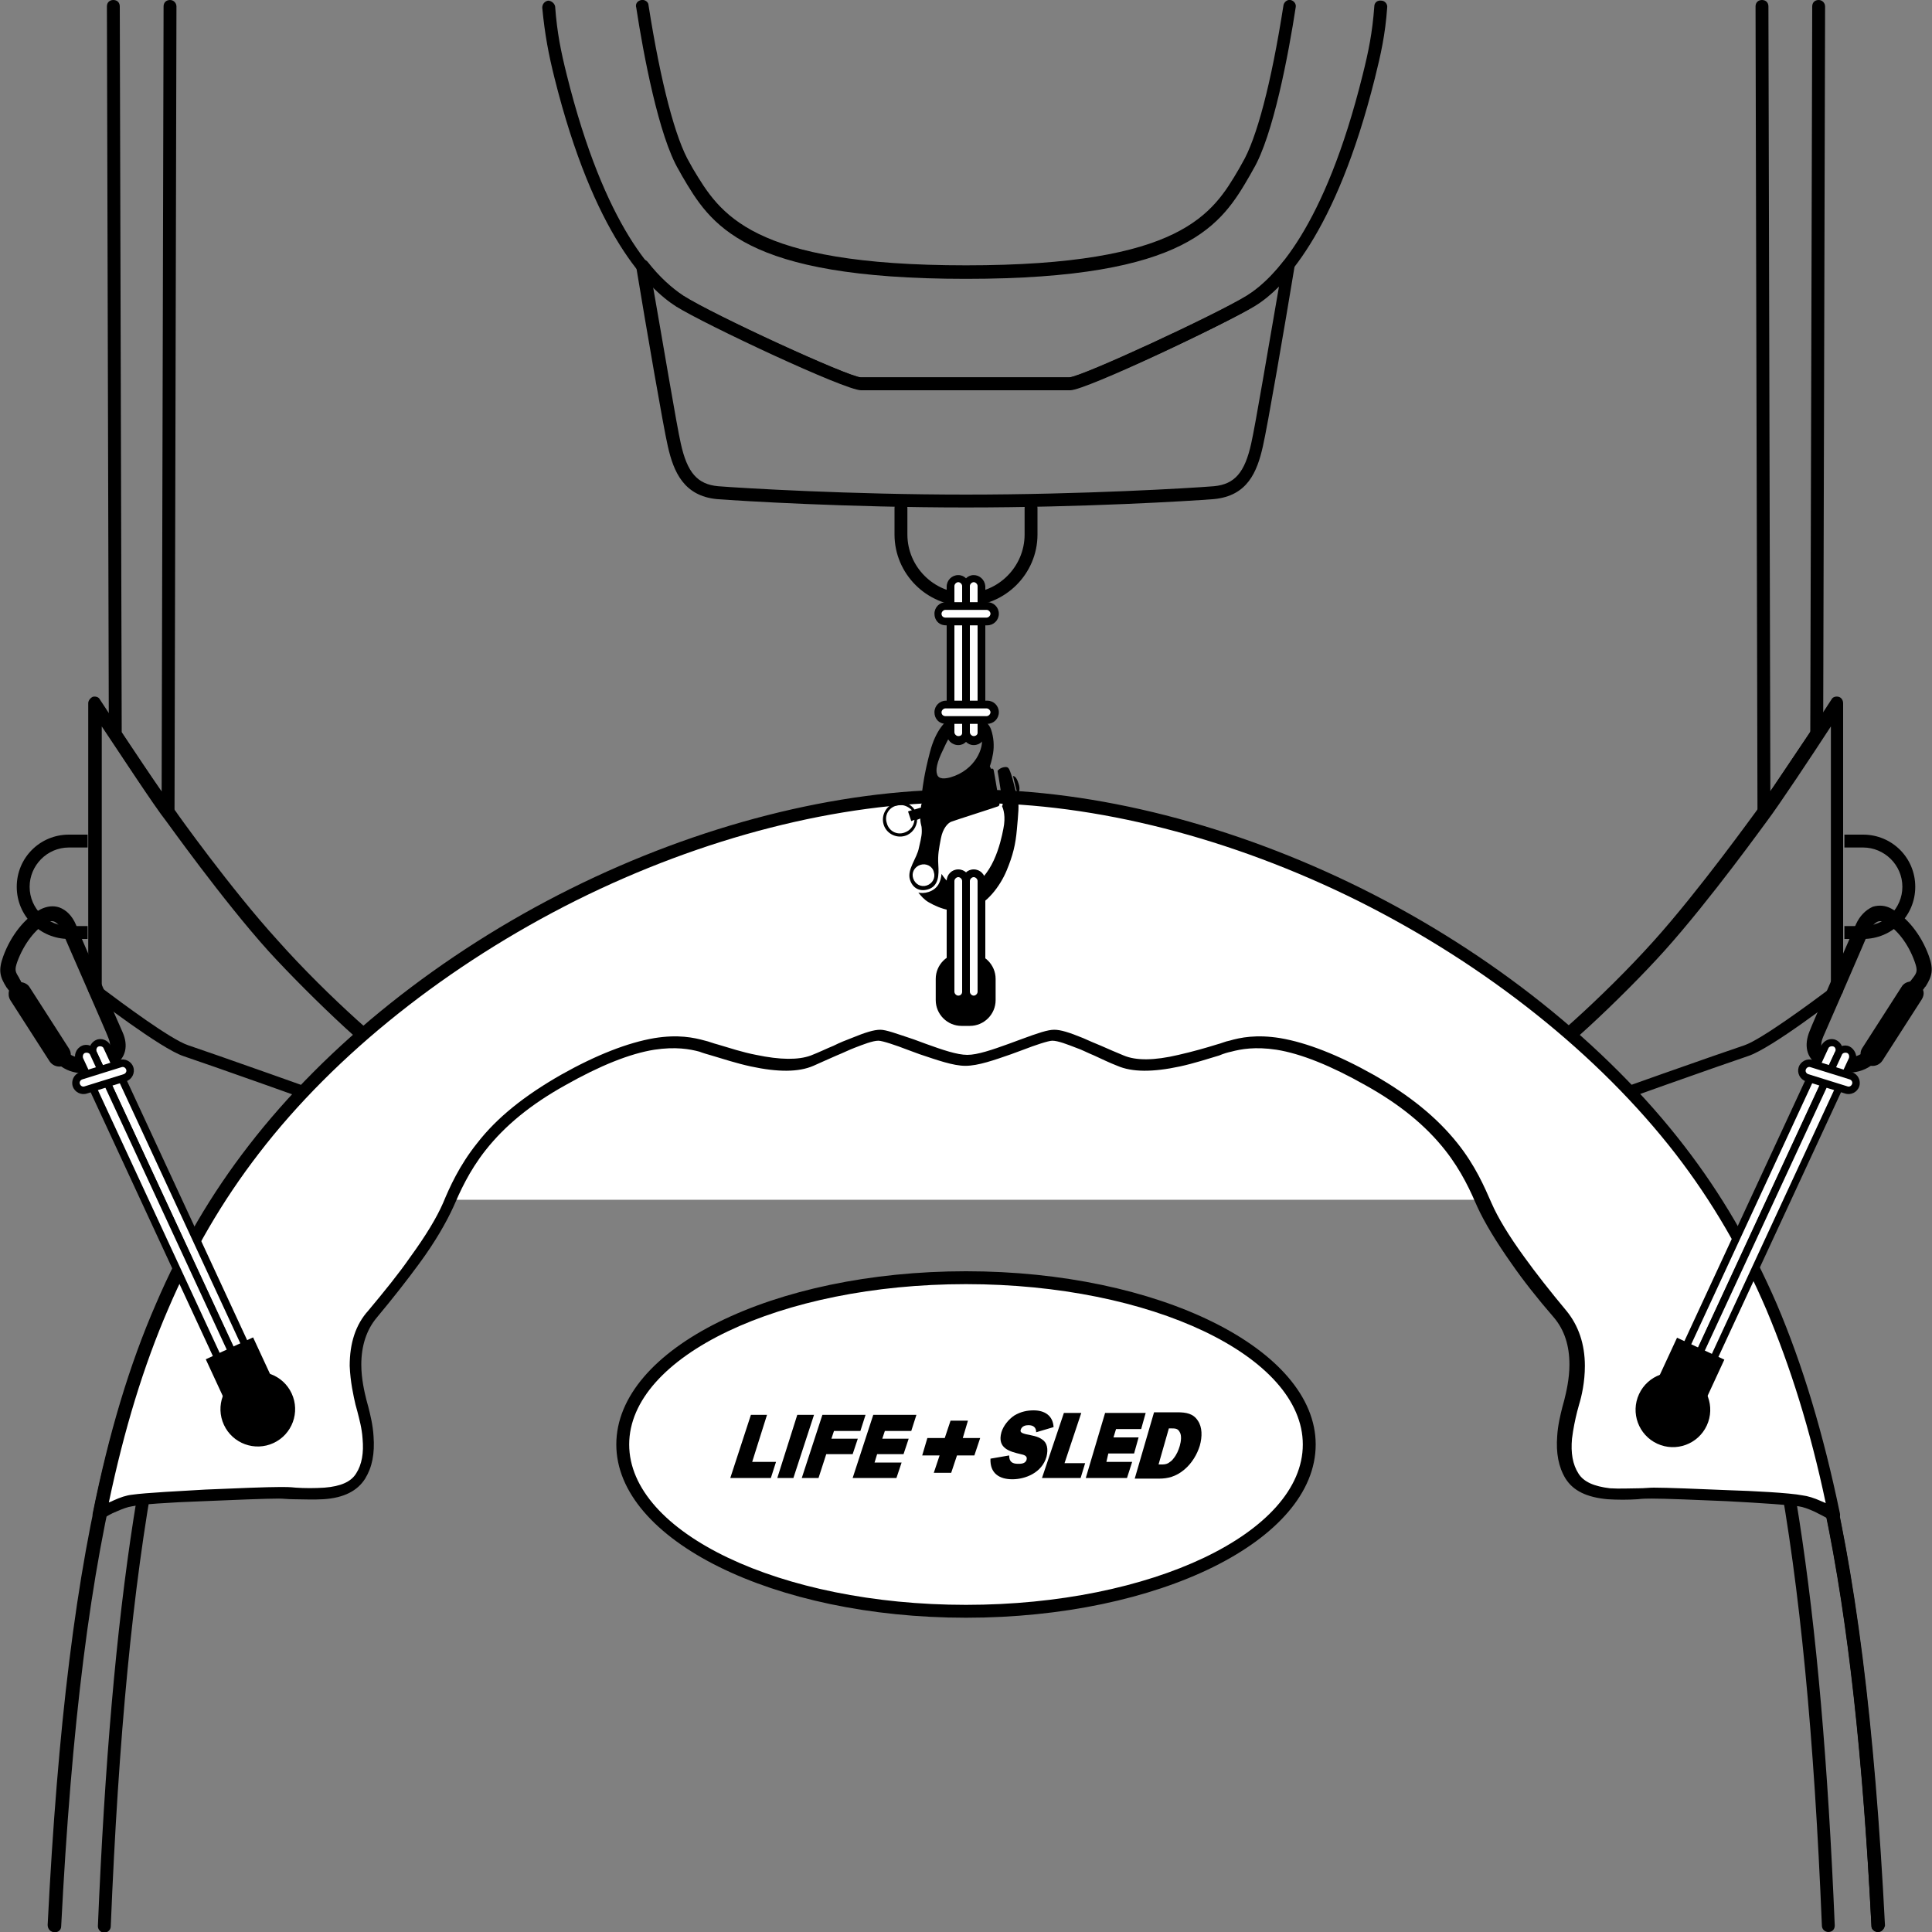 <?xml version="1.0" encoding="utf-8"?>
<!-- Generator: Adobe Illustrator 21.0.0, SVG Export Plug-In . SVG Version: 6.00 Build 0)  -->
<svg version="1.1" id="Layer_1" xmlns="http://www.w3.org/2000/svg" xmlns:xlink="http://www.w3.org/1999/xlink" x="0px" y="0px"
	 width="300px" height="300px" viewBox="0 0 300 300" style="enable-background:new 0 0 300 300;" xml:space="preserve">
<rect x="0" y="0" width="300" height="300" fill="#808080" stroke="none"/>
<style type="text/css">
	.st0{fill:#FFFFFF;}
	.st1{fill:none;}
</style>
<path d="M202.1,182.5c-4.8,0-10.3-0.1-16.7-0.3c-9.3-0.2-20.9-0.5-35.3-0.5H150c-14.4,0-26,0.3-35.3,0.5c-6.4,0.1-12,0.3-16.7,0.3
	c-5.8,0-9.2-0.9-10.3-2.8c-0.2-0.4-0.3-0.8-0.4-1.1c-3.5-0.4-14.8-1.5-18.6-2c-4.1-0.6-9-1.4-14-3.3c-4.5-1.7-22.6-8.1-26.2-9.3
	s-13.9-9.2-14.4-9.5c-0.2-0.2-0.4-0.5-0.4-0.8v-44.5c0-0.4,0.3-0.8,0.7-1c0.4-0.1,0.9,0,1.1,0.4c0.1,0.1,9.2,14.2,11.8,17.4
	c0.1,0.2,8.6,12.1,15.8,20c7.9,8.9,18.4,18,19.9,18.4c3,0.6,26.7,3,86.9,3c60.3,0,84-2.4,87-3c1.6-0.4,12-9.5,19.9-18.3
	c7.1-7.9,15.7-19.9,15.8-20c2.5-3.3,11.7-17.3,11.8-17.5c0.2-0.4,0.7-0.5,1.1-0.4s0.7,0.5,0.7,1v44.5c0,0.3-0.1,0.6-0.4,0.8
	c-0.4,0.3-10.7,8.3-14.4,9.5c-3.6,1.2-21.7,7.6-26.2,9.3c-4.9,1.8-9.8,2.7-14,3.3c-3.8,0.5-15.1,1.7-18.6,2c0,0.3-0.1,0.7-0.4,1.1
	C211.2,181.5,207.9,182.5,202.1,182.5z M150,179.7L150,179.7c14.5,0,26.1,0.3,35.4,0.5c6.4,0.1,11.9,0.3,16.7,0.3
	c6.9,0,8.3-1.4,8.5-1.8c0.2-0.3,0.1-0.5,0.1-0.5c-0.2-0.3-0.2-0.7,0-0.9c0.2-0.3,0.5-0.5,0.8-0.5c0.2,0,15.1-1.5,19.6-2.1
	c4-0.6,8.8-1.4,13.5-3.1c4.5-1.7,22.7-8.1,26.3-9.3c2.6-0.9,10.2-6.5,13.4-8.9v-40.6c-2.8,4.3-8.1,12.3-10,14.8
	c-0.1,0.1-8.7,12.1-15.9,20.1c-6.3,7-18.2,18.3-21,18.9c-3.1,0.6-26.9,3-87.3,3c-60.5,0-84.3-2.4-87.4-3c-2.8-0.6-14.6-11.9-21-18.9
	c-7.2-8-15.8-20.1-15.9-20.2c-1.9-2.4-7.1-10.4-10-14.7v40.6c3.2,2.4,10.7,8,13.4,8.9c3.6,1.2,21.7,7.6,26.3,9.3
	c4.8,1.8,9.5,2.6,13.5,3.1c4.5,0.6,19.4,2.1,19.6,2.1c0.3,0,0.6,0.2,0.8,0.5c0.2,0.3,0.2,0.7,0,0.9c0,0-0.1,0.3,0.1,0.6
	c0.3,0.4,1.7,1.8,8.5,1.8c4.7,0,10.3-0.1,16.7-0.3C123.9,180,135.5,179.7,150,179.7z"/>
<rect x="64.9" y="159.1" class="st0" width="170.3" height="27.2"/>
<path d="M26.1,127.1c-0.3,0-0.6-0.1-0.8-0.4c-1.8-2.5-5.5-7.9-8.2-12.1c-0.1-0.2-0.2-0.4-0.2-0.5L16.6,1c0-0.6,0.4-1,1-1l0,0
	c0.6,0,1,0.4,1,1l0.3,112.7c2,3,4.4,6.6,6.2,9.2L25.4,1c0-0.6,0.4-1,1-1l0,0c0.6,0,1,0.5,1,1l-0.3,125.1c0,0.4-0.3,0.8-0.7,0.9
	C26.3,127.1,26.2,127.1,26.1,127.1z"/>
<path d="M273.9,127.1c-0.1,0-0.2,0-0.3,0c-0.4-0.1-0.7-0.5-0.7-0.9L272.6,1c0-0.6,0.4-1,1-1l0,0c0.6,0,1,0.4,1,1l0.3,121.9
	c1.8-2.7,4.2-6.3,6.2-9.2L281.4,1c0-0.6,0.4-1,1-1l0,0c0.6,0,1,0.5,1,1l-0.3,113c0,0.2-0.1,0.4-0.2,0.5c-2.7,4.2-6.4,9.7-8.2,12.1
	C274.5,126.9,274.2,127.1,273.9,127.1z"/>
<polyline id="rectPath_1_" class="st1" points="300,0 300,300 0,300 0,0 "/>
<g>
	<path d="M291.6,300c-0.5,0-1-0.4-1-0.9c-3.1-62.2-11.5-94.6-30.9-119.7c-11.9-15.5-29.4-29.4-49.2-39.3
		c-19.6-9.8-40.8-15.1-59.5-15.1h-1.9c-18.7,0-39.9,5.4-59.5,15.1c-19.8,9.8-37.3,23.8-49.2,39.3C21,204.5,12.7,236.9,9.5,299.1
		c0,0.6-0.5,1-1,0.9c-0.6,0-1-0.5-0.9-1c3.2-62.6,11.7-95.4,31.3-120.8C64,145.7,109.4,123,149.2,123h1.9
		c39.9,0,85.2,22.7,110.3,55.2c19.6,25.4,28.1,58.2,31.3,120.8C292.6,299.5,292.2,300,291.6,300L291.6,300z"/>
</g>
<g>
	<path d="M8.4,300L8.4,300c-0.6,0-1-0.5-1-1.1c3.1-61.6,11.3-93.9,30-119.1c0.3-0.4,0.9-0.5,1.3-0.3c0.4,0.3,0.6,0.8,0.4,1.3
		C26,206.2,19.6,240.4,17.2,299.1c0,0.6-0.5,1-1,1c-0.6,0-1-0.5-1-1c2.1-50.3,7.1-82.8,16.7-107.1c-13.5,23.5-19.8,54.5-22.5,107.2
		C9.4,299.6,8.9,300,8.4,300z"/>
</g>
<g>
	<path d="M291.6,300c-0.5,0-1-0.4-1-0.9c-2.7-52.5-9-83.5-22.4-107c9.6,24.3,14.6,56.7,16.7,106.9c0,0.6-0.4,1-1,1c-0.5,0-1-0.4-1-1
		c-2.4-58.6-8.8-92.8-21.9-118c-0.2-0.5-0.1-1,0.4-1.3c0.4-0.3,1-0.2,1.3,0.3c18.7,25.3,26.8,57.5,29.9,119
		C292.6,299.5,292.2,300,291.6,300L291.6,300z"/>
</g>
<path d="M166.2,60.6h-32.5c-2.5,0-24.2-10.2-28.7-13c-4.4-2.8-12.8-11.1-18.9-35.5c-0.9-3.6-1.5-6.7-1.9-10.9c0-0.6,0.4-1,0.9-1.1
	c0.5,0,1,0.4,1.1,0.9c0.3,4.1,0.9,7,1.8,10.6c5.9,23.7,13.8,31.7,18,34.3c4.7,3,25.6,12.6,27.6,12.7H166c2-0.1,22.9-9.8,27.6-12.7
	c4.2-2.6,12.1-10.5,18-34.3c0.9-3.6,1.5-6.5,1.8-10.6c0-0.6,0.5-1,1.1-0.9c0.5,0,1,0.5,0.9,1.1c-0.3,4.2-1,7.3-1.9,10.9
	c-6.1,24.4-14.5,32.7-18.9,35.5C190.5,50.2,168.6,60.6,166.2,60.6z"/>
<path d="M150,78.8c-18.3,0-34.8-1-38.7-1.3c-5.1-0.5-6.7-4.2-7.6-8.2c-0.7-3-3.4-18.7-4.9-27.8c-0.1-0.4,0.2-0.9,0.6-1.1
	c0.4-0.2,0.9-0.1,1.2,0.3c1.8,2.3,3.7,4,5.5,5.2c4.7,3,25.6,12.6,27.6,12.7h32.4c2-0.1,22.9-9.8,27.6-12.7l0,0
	c1.9-1.2,3.7-2.9,5.5-5.2c0.3-0.4,0.8-0.5,1.2-0.3s0.7,0.6,0.6,1.1c-1.5,9.1-4.2,24.8-4.9,27.8c-0.9,4-2.4,7.7-7.6,8.2
	C184.7,77.8,168.3,78.8,150,78.8z M101.4,44.5c1.6,9.1,3.7,21.7,4.3,24.3c1,4.6,2.6,6.4,5.8,6.7c3.8,0.3,20.5,1.3,38.5,1.3
	s34.8-1,38.5-1.3c3.2-0.3,4.8-2.1,5.8-6.7c0.6-2.6,2.7-15.1,4.3-24.3c-1.2,1.2-2.4,2.2-3.7,3l0,0c-4.4,2.7-26.3,13-28.7,13h-32.5
	c-2.5,0-24.2-10.2-28.7-13C103.9,46.7,102.6,45.7,101.4,44.5z"/>
<path class="st0" d="M150,164.6c1.9,0,4.5-1,7.3-2c2.7-1,5.3-2,6.2-2s2.3,0.5,4.1,1.2s3.9,1.7,6.3,2.8c2.5,1,5.9,0.7,9.1,0
	c3.2-0.7,6.3-1.8,8-2.3s4-0.9,7.5-0.3c3.4,0.6,8,2.1,14.1,5.6c6.2,3.5,10,7,12.7,10.3c2.6,3.3,4,6.4,5.1,9.1c1.1,2.6,3,5.6,5.2,8.6
	s4.5,5.9,6.6,8.3c2.1,2.4,2.7,5.4,2.6,8c0,2.6-0.6,4.9-0.9,6.1c-0.3,1.2-0.8,3.1-1,5.1s0,4.2,1.2,6c1.1,1.9,3.3,2.5,5.7,2.7
	s4.9-0.1,6.8-0.1c1.9,0,6.8,0.1,11.6,0.4c4.8,0.2,9.6,0.5,11.3,0.8c0.8,0.1,1.7,0.4,2.6,0.8c0.9,0.4,1.8,0.9,2.6,1.3
	c-2.6-12.5-5.8-23-9.7-32.3c-4-9.2-8.7-17.2-14.3-24.4c-12.5-16.2-30.2-29.9-49.7-39.6c-19.4-9.7-40.6-15.3-60.1-15.3H149
	c-19.5,0-40.6,5.6-60.1,15.3c-19.4,9.7-37.1,23.4-49.7,39.6c-5.6,7.2-10.3,15.2-14.3,24.4s-7.2,19.8-9.7,32.3
	c0.8-0.5,1.7-0.9,2.6-1.3c0.9-0.4,1.8-0.7,2.6-0.8c1.7-0.3,6.5-0.6,11.3-0.8s9.7-0.4,11.6-0.4s4.5,0.3,6.8,0.1
	c2.4-0.2,4.5-0.8,5.7-2.7c1.1-1.9,1.3-4,1.2-6c-0.2-2-0.7-3.8-1-5.1c-0.3-1.2-0.9-3.5-0.9-6.1s0.5-5.5,2.6-8
	c2.1-2.4,4.5-5.4,6.6-8.3c2.1-3,4-6,5.2-8.6c1.1-2.6,2.5-5.7,5.1-9.1c2.6-3.3,6.5-6.8,12.7-10.3s10.7-5,14.1-5.6s5.8-0.1,7.5,0.3
	c1.7,0.5,4.7,1.6,8,2.3c3.2,0.7,6.6,1,9.1,0c2.5-1,4.6-2,6.3-2.8c1.8-0.7,3.1-1.2,4.1-1.2c0.9,0,3.5,1,6.2,2
	C145.5,163.6,148.1,164.6,150,164.6z"/>
<path d="M15.4,236.2c-0.2,0-0.4-0.1-0.6-0.2c-0.3-0.2-0.5-0.6-0.4-1c2.5-12.4,5.7-23.1,9.8-32.5c3.9-9.1,8.6-17.1,14.4-24.6
	c12.1-15.7,29.9-29.9,50-39.9c19.9-9.9,41.4-15.4,60.5-15.4h1.9c19.1,0,40.6,5.5,60.5,15.4c20.1,10,37.9,24.2,50,39.9
	c5.8,7.5,10.5,15.6,14.4,24.6c4,9.4,7.2,20,9.8,32.5c0.1,0.4-0.1,0.8-0.4,1s-0.7,0.2-1.1,0c-0.9-0.5-1.7-0.9-2.5-1.3
	c-0.9-0.4-1.7-0.7-2.4-0.8c-1.4-0.2-5.5-0.5-11.2-0.8c-4.6-0.2-9.5-0.4-11.6-0.4c-0.7,0-1.4,0-2.2,0.1c-1.5,0.1-3.1,0.1-4.7,0
	c-3.2-0.3-5.3-1.3-6.5-3.2c-1.1-1.8-1.5-4-1.3-6.6c0.1-1.7,0.5-3.3,0.8-4.5l0.3-1.1c0.3-1.2,0.8-3.3,0.8-5.5c0-3-0.8-5.4-2.4-7.3
	c-2.6-3-4.8-5.8-6.6-8.4c-2.4-3.4-4.2-6.4-5.3-8.8c-1-2.3-2.4-5.5-5-8.8c-3-3.8-7-7.1-12.4-10.1c-5.3-3-10-4.9-13.8-5.5
	c-3.3-0.5-5.5-0.1-7,0.3c-0.5,0.1-1.2,0.3-1.9,0.6c-1.7,0.5-3.8,1.2-6.1,1.7c-4.2,0.9-7.4,0.9-9.7-0.1c-1.3-0.5-2.5-1.1-3.6-1.6
	c-1-0.4-1.9-0.9-2.8-1.2c-1.3-0.5-2.8-1.1-3.7-1.1c-0.6,0-2.7,0.7-4.5,1.4l-1.9,0.7c-2.6,0.9-5.1,1.8-7.1,1.8
	c-1.9,0-4.4-0.9-7.1-1.8l-1.9-0.7c-1.8-0.7-3.9-1.4-4.5-1.4c-0.9,0-2.4,0.6-3.7,1.1c-0.8,0.3-1.8,0.8-2.8,1.2
	c-1.1,0.5-2.3,1-3.6,1.6c-2.3,1-5.5,1-9.7,0.1c-2.3-0.5-4.4-1.2-6.1-1.7c-0.7-0.2-1.4-0.4-1.9-0.6c-1.5-0.4-3.7-0.8-7-0.3
	c-3.8,0.6-8.5,2.5-13.8,5.5c-5.4,3-9.4,6.3-12.4,10.1c-2.6,3.3-4,6.5-5,8.8c-1.1,2.4-2.8,5.4-5.3,8.8c-1.9,2.6-4.1,5.4-6.6,8.4
	c-1.6,1.9-2.4,4.4-2.4,7.3c0,2.2,0.5,4.3,0.8,5.5l0.3,1.1c0.3,1.2,0.7,2.8,0.8,4.5c0.2,2.7-0.2,4.8-1.3,6.6c-1.2,1.9-3.3,3-6.5,3.2
	c-1.6,0.1-3.3,0-4.7,0c-0.8,0-1.5-0.1-2.2-0.1c-2,0-7,0.2-11.6,0.4c-5.7,0.2-9.8,0.5-11.2,0.8c-0.7,0.1-1.5,0.4-2.4,0.8
	c-0.8,0.3-1.6,0.8-2.5,1.3C15.7,236.1,15.5,236.2,15.4,236.2z M149.1,124.6c-18.8,0-39.9,5.4-59.6,15.2
	c-19.8,9.9-37.4,23.8-49.3,39.3c-5.7,7.4-10.3,15.3-14.1,24.2c-3.8,8.8-6.8,18.6-9.2,30c0.3-0.1,0.5-0.2,0.7-0.3
	c1.1-0.5,2-0.8,2.9-0.9c2-0.3,8-0.6,11.4-0.8c4.6-0.2,9.6-0.4,11.7-0.4c0.7,0,1.4,0,2.3,0.1c1.4,0.1,3,0.1,4.5,0
	c2.5-0.2,4.1-0.9,4.9-2.2c0.9-1.4,1.2-3.2,1-5.4c-0.1-1.6-0.5-3-0.8-4.2l-0.3-1.1c-0.3-1.3-0.8-3.5-0.9-6c0-3.5,0.9-6.4,2.9-8.6
	c2.5-3,4.7-5.7,6.5-8.3c2.4-3.3,4.1-6.1,5.1-8.4c1-2.4,2.5-5.8,5.3-9.3c3.1-4,7.4-7.4,13-10.6c5.5-3.1,10.4-5,14.5-5.7
	c3.7-0.6,6.1-0.1,7.9,0.4c0.5,0.1,1.2,0.4,2,0.6c1.7,0.5,3.8,1.2,5.9,1.6c3.8,0.8,6.6,0.8,8.5,0.1c1.3-0.5,2.5-1.1,3.5-1.5
	c1-0.5,2-0.9,2.8-1.2c2.2-0.9,3.5-1.3,4.5-1.3c0.9,0,2.5,0.6,5.2,1.5l1.9,0.7c2.5,0.9,4.8,1.7,6.4,1.7s3.9-0.8,6.4-1.7l1.9-0.7
	c2.7-1,4.2-1.5,5.2-1.5s2.3,0.4,4.5,1.3c0.9,0.4,1.8,0.8,2.8,1.2c1.1,0.5,2.3,1,3.5,1.5c1.9,0.8,4.7,0.8,8.5-0.1
	c2.2-0.5,4.3-1.1,5.9-1.6c0.8-0.2,1.4-0.5,2-0.6c1.7-0.5,4.2-1,7.9-0.4c4.1,0.7,9,2.6,14.5,5.7c5.6,3.2,9.8,6.6,13,10.6
	c2.8,3.5,4.2,6.8,5.3,9.3c1,2.3,2.7,5.1,5.1,8.4c1.8,2.5,4,5.3,6.5,8.3c1.9,2.3,2.9,5.2,2.9,8.6c0,2.5-0.5,4.7-0.9,6l-0.3,1.1
	c-0.3,1.2-0.6,2.6-0.8,4.2c-0.2,2.2,0.1,4,1,5.4c0.8,1.3,2.4,2,4.9,2.3c1.5,0.1,3.1,0,4.5,0c0.8,0,1.6-0.1,2.3-0.1
	c2,0,7.1,0.2,11.7,0.4c3.4,0.1,9.4,0.4,11.4,0.8c0.8,0.1,1.8,0.4,2.9,0.9c0.2,0.1,0.5,0.2,0.7,0.3c-2.4-11.4-5.5-21.2-9.2-30
	c-3.8-8.9-8.4-16.8-14.1-24.2c-12-15.5-29.5-29.4-49.3-39.3c-19.7-9.8-40.8-15.2-59.6-15.2h-2.2V124.6z"/>
<g>
	<ellipse class="st0" cx="150" cy="224.3" rx="53.3" ry="25.9"/>
	<path d="M150,251.2c-29.9,0-54.3-12.1-54.3-26.9c0-14.9,24.4-26.9,54.3-26.9s54.3,12.1,54.3,26.9
		C204.3,239.2,179.9,251.2,150,251.2z M150,199.4c-28.8,0-52.3,11.2-52.3,24.9s23.5,24.9,52.3,24.9s52.3-11.2,52.3-24.9
		S178.8,199.4,150,199.4z"/>
</g>
<path d="M186,220.6c-0.7-1.1-1.8-1.3-3.2-1.3h-3.6l-3,10.3h3.8c1.3,0,2.6-0.3,3.9-1.4c1.2-1,2-2.4,2.4-3.7
	C186.7,223.1,186.7,221.6,186,220.6z M183.2,224.5c-0.2,0.7-0.5,1.4-1,2c-0.2,0.3-0.5,0.5-0.8,0.7c-0.4,0.2-0.7,0.2-1.1,0.2h-0.4
	l1.6-5.6h0.3c0.7,0,1.1,0,1.4,0.6C183.5,222.9,183.4,223.8,183.2,224.5z"/>
<polygon points="167.9,219.4 165.2,219.4 161.8,229.5 162,229.5 162,229.5 167.8,229.5 168.5,227.2 165.3,227.2 "/>
<polygon points="176.1,225.7 176.8,223.2 172.9,223.2 173.3,221.9 177.2,221.9 177.9,219.4 171.8,219.4 171.8,219.4 171.6,219.4 
	168.6,229.5 168.6,229.5 171,229.5 175,229.5 175.8,227 171.8,227 172.1,225.7 "/>
<path d="M161.8,223.5c-0.7-0.5-1.6-0.6-2.5-0.8c-0.3-0.1-1-0.2-0.8-0.7c0.2-0.6,0.8-0.7,1.2-0.7c0.7,0,1.2,0.3,1.2,1.1l2.7-0.8
	c-0.1-1.8-1.4-2.6-3.1-2.6c-1,0-2,0.2-3,0.8c-0.9,0.6-1.7,1.6-2,2.6c-0.7,2.5,1.3,3,3,3.4c0.4,0.1,1.1,0.2,0.9,0.9
	c-0.2,0.6-0.9,0.6-1.3,0.6c-0.9,0-1.4-0.3-1.4-1.3l-2.9,0.5c-0.1,2.3,1.4,3.2,3.4,3.2s4.6-1,5.3-3.5
	C162.8,225,162.6,224,161.8,223.5z"/>
<polygon points="123.8,219.7 120.7,229.5 123.2,229.5 126.4,219.7 "/>
<polygon points="141.5,222.2 142.3,219.7 135.8,219.7 135.8,219.7 135.6,219.7 132.4,229.5 132.5,229.5 135,229.5 139.2,229.5 
	140,227.1 135.8,227.1 136.2,225.8 140.3,225.8 141.1,223.4 137,223.4 137.4,222.2 "/>
<polygon points="119.1,219.7 116.6,219.7 113.4,229.5 116,229.5 116,229.5 119.7,229.5 120.5,227 116.8,227 "/>
<polygon points="133.2,223.4 129.1,223.4 129.5,222.2 133.6,222.2 134.4,219.7 127.9,219.7 127.9,219.7 127.7,219.7 124.5,229.5 
	127.1,229.5 128.3,225.8 132.4,225.8 "/>
<polygon points="152.2,223.3 149.5,223.3 150.3,220.6 147.6,220.6 146.7,223.3 144,223.3 143.2,226 145.9,226 145,228.7 
	147.7,228.7 148.6,226 151.3,226 "/>
<path d="M150,94.1c-6.1,0-11.1-5-11.1-11.1v-4.1c0-0.6,0.4-1,1-1s1,0.4,1,1V83c0,5,4.1,9.1,9.1,9.1s9.1-4.1,9.1-9.1v-4.1
	c0-0.6,0.4-1,1-1s1,0.4,1,1V83C161.1,89.1,156.1,94.1,150,94.1z"/>
<path d="M155.7,124.7c0,0.2,0,0.3-0.1,0.5c0.2,0.4,0.6,1.6,0.2,3.5c-0.4,2.1-1.7,7.9-5.6,9.1c-1.9,0.6-3.3-1-4-2.1
	c-0.1,1.1-0.5,2.3-2,2.8c-0.6,0.2-1.2,0.2-1.6,0.1c0.4,0.5,0.9,1.1,1.6,1.5c1.9,1.1,4.2,1.8,6.6,1c2.4-0.7,4.5-3.5,5.5-5.9
	s1.4-4.1,1.6-6.4c0.2-2.3,0.4-3.9,0.1-4.9c-0.3-1-0.8-3.2-1-3.7s-0.3-1.1-0.8-1.1c-0.3,0-0.9,0.1-1.3,0.6
	C155.1,120.7,155.6,124.2,155.7,124.7L155.7,124.7z"/>
<path d="M158,123.3c0,0-0.6-2.3-0.7-2.8c0.4,0,0.7,0.6,0.9,1.3C158.4,122.4,158.3,123.1,158,123.3z"/>
<path d="M148,111.2c-1.1,0.6-2.7,2.1-3.6,5.6c-0.9,3.4-1.1,5.3-1.2,6c-0.1,0.7,0.2,1.3,0.1,1.6c-0.2,0.3-0.3,0.7-0.3,1l-1,0.3
	c-0.6-0.9-1.8-1.4-3-1c-1.4,0.4-2.2,1.9-1.8,3.3c0.4,1.4,1.9,2.2,3.3,1.8c1.1-0.3,1.9-1.4,1.9-2.5l0.5-0.2c0,0.5,0.1,0.9,0.2,1.3
	c0.1,1,0,1.5-0.4,3.2c-0.3,1.7-1.9,3.4-1.4,5c0.4,1.3,1.5,1.9,2.8,1.5c1.7-0.5,1.7-2.3,1.6-3.8c-0.1-1.6,0.1-2.5,0.4-4.1
	c0.3-1.6,1.1-2.4,1.6-2.6s7.1-2.3,7.3-2.4s0.2-0.3,0.2-0.3s-0.8-4.9-0.9-5.3c-0.1-0.4-0.4-0.2-0.4-0.2l-0.1-0.2l-0.1-0.2
	c0,0,0.3-0.8,0.5-2s0.1-2.5-0.3-3.7c-0.5-1.5-2.5-2.4-3-2.4C150.6,110.5,149.1,110.5,148,111.2z M140.4,129.3
	c-1.2,0.4-2.4-0.3-2.7-1.5c-0.4-1.2,0.3-2.4,1.5-2.7c0.9-0.3,1.8,0.1,2.4,0.7L141,126l0.5,1.5l0.5-0.2
	C141.9,128.3,141.3,129,140.4,129.3z M145,135.4c0.3,0.9-0.2,1.8-1.1,2.1s-1.8-0.2-2.1-1.1s0.2-1.8,1.1-2.1S144.8,134.5,145,135.4z
	 M152.4,114.3c0.5,1.8-1,5.3-4.8,6.4c-0.7,0.2-1.9,0.4-2.1-0.5c-0.2-0.6-0.1-1.7,1-3.9c1-2.2,1.7-3.2,2.7-3.5
	C150.2,112.5,151.9,112.5,152.4,114.3z"/>
<g>
	<path d="M154.6,155.3c0,2.2-1.8,4-4,4h-1.3c-2.2,0-4-1.8-4-4V152c0-2.2,1.8-4,4-4h1.3c2.2,0,4,1.8,4,4V155.3z"/>
</g>
<path d="M151.2,89.3c-0.5,0-0.9,0.2-1.2,0.5c-0.3-0.3-0.7-0.5-1.2-0.5c-1,0-1.8,0.8-1.8,1.8v22.8c0,1,0.8,1.8,1.8,1.8
	c0.5,0,0.9-0.2,1.2-0.5c0.3,0.3,0.7,0.5,1.2,0.5c1,0,1.8-0.8,1.8-1.8V91C152.9,90,152.1,89.3,151.2,89.3z"/>
<path class="st0" d="M148.8,114.3c-0.3,0-0.6-0.3-0.6-0.6V91c0-0.3,0.3-0.6,0.6-0.6s0.6,0.3,0.6,0.6v22.8
	C149.4,114.1,149.2,114.3,148.8,114.3z"/>
<path class="st0" d="M151.2,114.3c-0.3,0-0.6-0.3-0.6-0.6V91c0-0.3,0.3-0.6,0.6-0.6s0.6,0.3,0.6,0.6v22.8
	C151.8,114.1,151.5,114.3,151.2,114.3z"/>
<path d="M148.8,155.8c-1,0-1.8-0.8-1.8-1.8v-17.2c0-1,0.8-1.8,1.8-1.8s1.8,0.8,1.8,1.8V154C150.6,155,149.8,155.8,148.8,155.8z"/>
<path class="st0" d="M148.8,154.6c-0.3,0-0.6-0.3-0.6-0.6v-17.2c0-0.3,0.3-0.6,0.6-0.6s0.6,0.3,0.6,0.6V154
	C149.4,154.3,149.2,154.6,148.8,154.6z"/>
<path d="M151.2,155.8c-1,0-1.8-0.8-1.8-1.8v-17.2c0-1,0.8-1.8,1.8-1.8s1.8,0.8,1.8,1.8V154C152.9,155,152.1,155.8,151.2,155.8z"/>
<path class="st0" d="M151.2,154.6c-0.3,0-0.6-0.3-0.6-0.6v-17.2c0-0.3,0.3-0.6,0.6-0.6s0.6,0.3,0.6,0.6V154
	C151.8,154.3,151.5,154.6,151.2,154.6z"/>
<path d="M145.1,95.3c0-1,0.8-1.8,1.8-1.8h6.4c1,0,1.8,0.8,1.8,1.8s-0.8,1.8-1.8,1.8h-6.4C145.8,97.1,145.1,96.3,145.1,95.3z"/>
<path class="st0" d="M146.2,95.3c0-0.3,0.3-0.6,0.6-0.6h6.4c0.3,0,0.6,0.3,0.6,0.6c0,0.3-0.3,0.6-0.6,0.6h-6.4
	C146.5,95.9,146.2,95.7,146.2,95.3z"/>
<path d="M145.1,110.6c0-1,0.8-1.8,1.8-1.8h6.4c1,0,1.8,0.8,1.8,1.8s-0.8,1.8-1.8,1.8h-6.4C145.8,112.4,145.1,111.6,145.1,110.6z"/>
<path class="st0" d="M146.2,110.6c0-0.3,0.3-0.6,0.6-0.6h6.4c0.3,0,0.6,0.3,0.6,0.6s-0.3,0.6-0.6,0.6h-6.4
	C146.5,111.2,146.2,111,146.2,110.6z"/>
<path d="M289.3,145.8h-2.9v-2h2.9c3.4,0,6.1-2.8,6.1-6.1c0-3.4-2.8-6.1-6.1-6.1h-2.9v-2h2.9c4.5,0,8.1,3.6,8.1,8.1
	S293.8,145.8,289.3,145.8z"/>
<path d="M13.6,145.8h-2.9c-4.5,0-8.1-3.6-8.1-8.1s3.6-8.1,8.1-8.1h2.9v2h-2.9c-3.4,0-6.1,2.8-6.1,6.1c0,3.4,2.8,6.1,6.1,6.1h2.9
	V145.8z"/>
<path d="M288.2,143.5c-0.1,0.2-7.1,16.2-7.2,16.6c-0.9,2.2-0.5,4.1,1.2,5.2c0.2,0.1,0.4,0.3,0.7,0.4c2.3,1,5.3,1.4,7.6-0.2
	c0.7,0.1,1.4-0.2,1.8-0.8l6.1-9.5c0.3-0.5,0.4-1,0.2-1.5c0.2-0.2,0.3-0.5,0.4-0.5c1-1.6,1.3-2.6,0.5-4.8c-1.2-3.3-3.4-6-5.8-7.3
	c-0.9-0.5-1.9-0.6-2.9-0.3C289.7,141.3,288.8,142.2,288.2,143.5z M291.6,143.1c0.3-0.1,0.6-0.1,1,0.1c1.9,1,3.7,3.3,4.7,6.1
	c0.5,1.4,0.4,1.7-0.3,2.6c-0.1,0.1-0.2,0.3-0.4,0.5c-0.5,0.1-1,0.3-1.3,0.8l-6.1,9.5c-0.2,0.3-0.3,0.6-0.3,1
	c-1.9,1.1-4.5,0.1-5.1-0.2c-0.7-0.3-1.4-0.8-0.7-2.5c0.2-0.4,6.8-15.6,7.2-16.6C290.7,143.8,291.1,143.3,291.6,143.1z"/>
<path d="M262.2,211.1c-0.9-0.4-1.3-1.5-0.9-2.3l21.5-46.4c0.4-0.9,1.5-1.3,2.3-0.9c0.9,0.4,1.3,1.5,0.9,2.3l-21.5,46.4
	C264.1,211.1,263.1,211.5,262.2,211.1z"/>
<path class="st0" d="M262.7,210c-0.3-0.1-0.4-0.5-0.3-0.8l21.5-46.4c0.1-0.3,0.5-0.4,0.8-0.3c0.3,0.1,0.4,0.5,0.3,0.8l-21.5,46.4
	C263.3,210,263,210.2,262.7,210z"/>
<path d="M264.3,212.1c-0.9-0.4-1.3-1.5-0.9-2.3l21.5-46.4c0.4-0.9,1.5-1.3,2.3-0.9s1.3,1.5,0.9,2.3l-21.5,46.4
	C266.2,212.1,265.2,212.5,264.3,212.1z"/>
<path class="st0" d="M264.8,211c-0.3-0.1-0.4-0.5-0.3-0.8l21.5-46.4c0.1-0.3,0.5-0.4,0.8-0.3c0.3,0.1,0.4,0.5,0.3,0.8l-21.5,46.4
	C265.4,211,265.1,211.2,264.8,211z"/>
<ellipse transform="matrix(0.42 -0.907 0.907 0.42 -47.931 362.705)" cx="259.9" cy="218.9" rx="5.8" ry="5.8"/>
<rect x="257.6" y="209.6" transform="matrix(0.42 -0.907 0.907 0.42 -41.838 361.858)" width="9.4" height="8.1"/>
<path d="M279.3,165.7c0.3-0.9,1.3-1.4,2.2-1.1l6.1,1.9c0.9,0.3,1.4,1.3,1.1,2.2s-1.3,1.4-2.2,1.1l-6.1-1.9
	C279.5,167.6,279,166.6,279.3,165.7z"/>
<path class="st0" d="M280.4,166.1c0.1-0.3,0.4-0.5,0.7-0.4l6.1,1.9c0.3,0.1,0.5,0.4,0.4,0.7s-0.4,0.5-0.7,0.4l-6.1-1.9
	C280.5,166.7,280.3,166.4,280.4,166.1z"/>
<path d="M9.2,140.9c-0.9-0.3-1.9-0.2-2.9,0.3c-2.4,1.3-4.6,4-5.8,7.3c-0.8,2.2-0.5,3.2,0.5,4.8c0.1,0.1,0.2,0.3,0.4,0.5
	c-0.1,0.5-0.1,1,0.2,1.5l6.1,9.5c0.4,0.6,1.1,0.9,1.8,0.8c2.3,1.6,5.3,1.2,7.6,0.2c0.3-0.1,0.5-0.2,0.7-0.4c1.7-1.1,2.2-3,1.2-5.2
	c-0.2-0.4-7.2-16.4-7.2-16.6C11.2,142.2,10.3,141.3,9.2,140.9z M9.6,144.5c0.4,1,7.1,16.2,7.2,16.6c0.7,1.7,0,2.2-0.7,2.5
	c-0.6,0.3-3.1,1.3-5.1,0.2c0-0.3-0.1-0.7-0.3-1l-6.1-9.5c-0.3-0.5-0.8-0.7-1.3-0.8C3.2,152.2,3,152,3,151.9c-0.6-1-0.8-1.2-0.3-2.6
	c1-2.7,2.8-5.1,4.7-6.1c0.4-0.2,0.7-0.2,1-0.1C8.9,143.3,9.3,143.8,9.6,144.5z"/>
<path d="M37.8,211.1c0.9-0.4,1.3-1.5,0.9-2.3l-21.5-46.4c-0.4-0.9-1.5-1.3-2.3-0.9c-0.9,0.4-1.3,1.5-0.9,2.3l21.5,46.4
	C35.9,211.1,36.9,211.5,37.8,211.1z"/>
<path class="st0" d="M37.3,210c0.3-0.1,0.4-0.5,0.3-0.8l-21.5-46.4c-0.1-0.3-0.5-0.4-0.8-0.3c-0.3,0.1-0.4,0.5-0.3,0.8l21.5,46.4
	C36.7,210,37,210.2,37.3,210z"/>
<path d="M35.7,212.1c0.9-0.4,1.3-1.5,0.9-2.3L15,163.3c-0.4-0.9-1.5-1.3-2.3-0.9c-0.9,0.4-1.3,1.5-0.9,2.3l21.5,46.4
	C33.8,212.1,34.8,212.5,35.7,212.1z"/>
<path class="st0" d="M35.2,211c0.3-0.1,0.4-0.5,0.3-0.8L14,163.8c-0.1-0.3-0.5-0.4-0.8-0.3c-0.3,0.1-0.4,0.5-0.3,0.8l21.5,46.4
	C34.6,211,34.9,211.2,35.2,211z"/>
<ellipse transform="matrix(0.907 -0.42 0.42 0.907 -88.278 37.113)" cx="40.1" cy="218.9" rx="5.8" ry="5.8"/>
<rect x="33.6" y="209" transform="matrix(0.907 -0.42 0.42 0.907 -86.302 35.619)" width="8.1" height="9.4"/>
<path d="M20.7,165.7c-0.3-0.9-1.3-1.4-2.2-1.1l-6.1,1.9c-0.9,0.3-1.4,1.3-1.1,2.2c0.3,0.9,1.3,1.4,2.2,1.1l6.1-1.9
	C20.5,167.6,21,166.6,20.7,165.7z"/>
<path class="st0" d="M19.6,166.1c-0.1-0.3-0.4-0.5-0.7-0.4l-6.1,1.9c-0.3,0.1-0.5,0.4-0.4,0.7s0.4,0.5,0.7,0.4l6.1-1.9
	C19.5,166.7,19.7,166.4,19.6,166.1z"/>
<path d="M150,43.3c-34.7,0-39.7-8.5-44.1-16l-0.5-0.9c-3.1-5.2-5.5-18-6.6-25.2C98.6,0.6,99,0.1,99.6,0c0.5-0.1,1.1,0.3,1.1,0.8
	c1.9,12.1,4.2,20.8,6.4,24.5l0.5,0.9c4.2,7,8.9,15,42.4,15s38.3-8,42.4-15l0.5-0.9c2.2-3.7,4.5-12.3,6.4-24.5
	c0.1-0.5,0.6-0.9,1.1-0.8s0.9,0.6,0.8,1.1c-1.1,7.2-3.5,20-6.6,25.2l-0.5,0.9C189.7,34.8,184.6,43.3,150,43.3z"/>
</svg>
